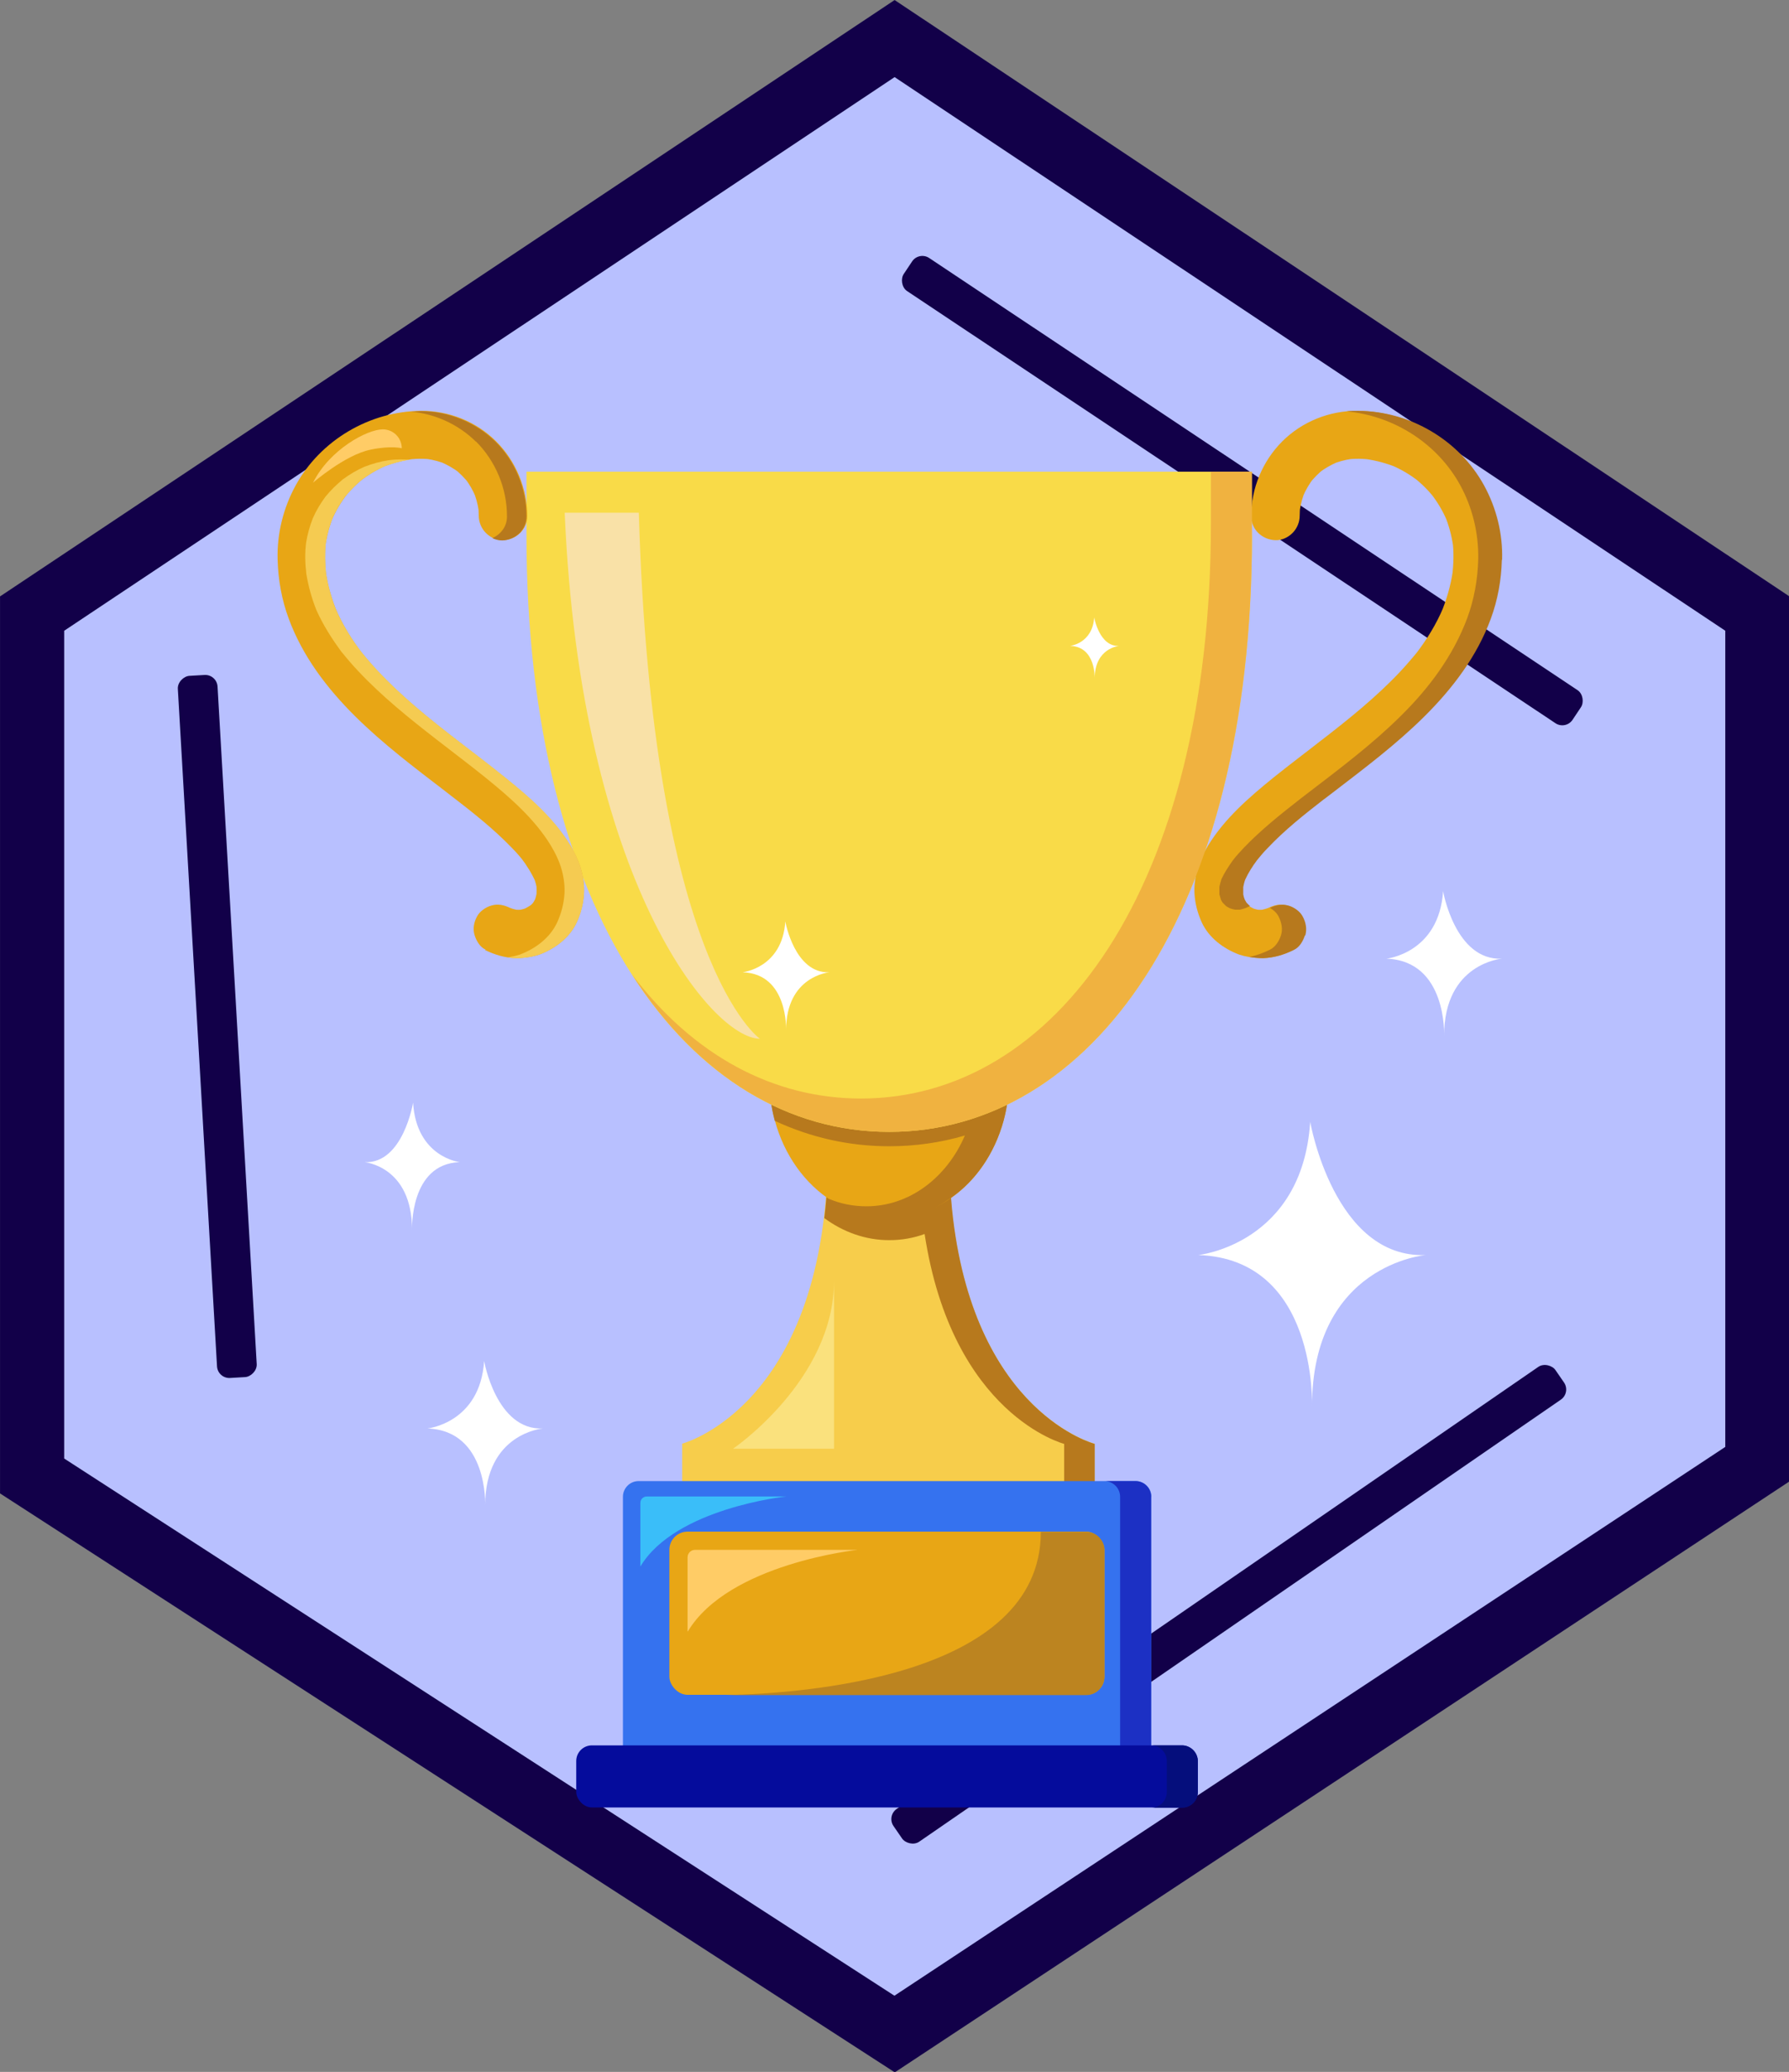 <?xml version="1.0" encoding="UTF-8" standalone="no"?>
<svg
   id="Layer_1"
   data-name="Layer 1"
   viewBox="0 0 68.41 79.214"
   version="1.1"
   width="18.1mm"
   height="20.959mm"
   xmlns="http://www.w3.org/2000/svg"
   xmlns:svg="http://www.w3.org/2000/svg">
  <rect x="0" y="0" width="68.41" height="79.214" fill="#808080" stroke="none"/>
  <defs
     id="defs1">
    <style
       id="style1">
      .cls-1 {
        fill: #b8c0ff;
        stroke: #120049;
        stroke-miterlimit: 10;
        stroke-width: 2.5px;
      }

      .cls-2 {
        fill: #f9e1a7;
      }

      .cls-3 {
        fill: #f9db48;
      }

      .cls-4 {
        fill: #f7cd4b;
      }

      .cls-5 {
        fill: #050e7c;
      }

      .cls-6 {
        fill: #050c9c;
      }

      .cls-7 {
        fill: #e8a615;
      }

      .cls-8 {
        fill: #fff;
      }

      .cls-9 {
        fill: #f5cb51;
      }

      .cls-10 {
        fill: #fc6;
      }

      .cls-11 {
        fill: #fae17d;
      }

      .cls-12 {
        fill: #f0b240;
      }

      .cls-13 {
        fill: #b7791d;
      }

      .cls-14 {
        fill: #bc8420;
      }

      .cls-15 {
        fill: #120049;
      }

      .cls-16 {
        fill: #1c30c4;
      }

      .cls-17 {
        fill: #3572ef;
      }

      .cls-18 {
        fill: #3abef9;
      }
    </style>
  </defs>
  <g
     id="g30"
     transform="matrix(0.981,0,0,0.981,-5.237,0.493)">
    <polygon
       class="cls-1"
       points="6.59,23.41 6.59,57.02 40.21,78.77 73.84,56.56 73.84,23.41 40.21,1 "
       id="polygon1" />
    <path
       class="cls-15"
       d="m 12.77,26.39 c 0.18,3.42 0.36,6.84 0.54,10.26 0.18,3.4 0.36,6.8 0.54,10.21 0.1,1.92 0.2,3.84 0.3,5.76 0,0.18 0.15,0.34 0.34,0.34 0.18,0 0.35,-0.15 0.34,-0.34 -0.18,-3.42 -0.36,-6.84 -0.54,-10.26 -0.18,-3.42 -0.36,-6.8 -0.54,-10.21 -0.1,-1.92 -0.2,-3.84 -0.3,-5.76 0,-0.18 -0.15,-0.34 -0.34,-0.34 -0.18,0 -0.35,0.15 -0.34,0.34 z"
       id="path1" />
    <path
       class="cls-15"
       d="m 40.77,70.73 c 1.63,-1.1 3.27,-2.21 4.9,-3.31 1.63,-1.1 3.27,-2.21 4.9,-3.31 1.63,-1.1 3.25,-2.2 4.88,-3.3 1.63,-1.1 3.27,-2.21 4.9,-3.31 1.63,-1.1 3.27,-2.21 4.9,-3.31 0.2,-0.14 0.4,-0.27 0.6,-0.41 0.15,-0.1 0.22,-0.3 0.12,-0.46 -0.09,-0.15 -0.31,-0.22 -0.46,-0.12 -1.63,1.1 -3.27,2.21 -4.9,3.31 -1.63,1.1 -3.27,2.21 -4.9,3.31 -1.63,1.1 -3.25,2.2 -4.88,3.3 -1.63,1.1 -3.27,2.21 -4.9,3.31 -1.63,1.1 -3.27,2.21 -4.9,3.31 -0.2,0.14 -0.4,0.27 -0.6,0.41 -0.15,0.1 -0.22,0.3 -0.12,0.46 0.09,0.15 0.31,0.22 0.46,0.12 z"
       id="path2" />
    <path
       class="cls-8"
       d="m 52.05,48.41 c 0,0 4.05,-0.42 4.36,-5.19 0,0 0.93,5.34 4.51,5.19 0,0 -4.44,0.36 -4.44,5.91 0,0 0.23,-5.76 -4.44,-5.91 z"
       id="path3" />
    <path
       class="cls-8"
       d="m 22,55.17 c 0,0 2.05,-0.21 2.21,-2.63 0,0 0.47,2.71 2.29,2.63 0,0 -2.25,0.18 -2.25,3 0,0 0.12,-2.92 -2.25,-3 z"
       id="path4" />
    <path
       class="cls-8"
       d="m 59.38,36.86 c 0,0 2.05,-0.21 2.21,-2.63 0,0 0.47,2.71 2.29,2.63 0,0 -2.25,0.18 -2.25,3 0,0 0.12,-2.92 -2.25,-3 z"
       id="path5" />
    <rect
       class="cls-15"
       x="37.57"
       y="61.25"
       width="31.33"
       height="1.55"
       rx="0.48"
       ry="0.48"
       transform="rotate(-34.56,53.229,62.022)"
       id="rect5" />
    <rect
       class="cls-15"
       x="38.11"
       y="17.84"
       width="31.33"
       height="1.55"
       rx="0.48"
       ry="0.48"
       transform="rotate(-146.32,53.77,18.618)"
       id="rect6" />
    <rect
       class="cls-15"
       x="0.1"
       y="38.72"
       width="27.41"
       height="1.55"
       rx="0.48"
       ry="0.48"
       transform="rotate(86.69,13.803,39.5)"
       id="rect7" />
    <g
       id="g27">
      <path
         class="cls-4"
         d="m 48,57.77 v -2.01 c 0,0 -5.68,-1.46 -5.68,-11.55 h -4.71 c 0,10.08 -5.68,11.55 -5.68,11.55 v 2.01 h 16.06 z"
         id="path7" />
      <path
         class="cls-13"
         d="m 42.41,46.19 c 0.02,0.28 0.05,0.55 0.08,0.81 0.92,7.59 5.52,8.77 5.52,8.77 v 2.01 h -1.19 v -2.01 c 0,0 -4.36,-1.12 -5.44,-8.18 -0.44,0.16 -0.9,0.24 -1.38,0.24 -0.93,0 -1.8,-0.32 -2.53,-0.86 0.03,-0.26 0.06,-0.53 0.08,-0.81 z"
         id="path8" />
      <path
         class="cls-7"
         d="m 44.67,41.55 c 0,2.99 -2.09,5.41 -4.67,5.41 -2.58,0 -4.67,-2.42 -4.67,-5.41 z"
         id="path9" />
      <path
         class="cls-13"
         d="m 44.67,41.55 c 0,0.55 -0.07,1.1 -0.21,1.62 -0.35,1.27 -1.08,2.34 -2.05,3.01 -0.7,0.49 -1.53,0.91 -2.41,0.91 -0.88,0 -1.72,-0.34 -2.37,-0.88 0.46,0.2 0.96,0.3 1.48,0.3 1.69,0 3.14,-1.13 3.84,-2.76 -0.95,0.28 -1.94,0.42 -2.95,0.42 -1.56,0 -3.06,-0.34 -4.46,-0.99 -0.14,-0.51 -0.21,-1.06 -0.21,-1.62 h 9.34 z"
         id="path10" />
      <path
         class="cls-3"
         d="m 54.14,20.36 c 0,14.79 -6.33,23.25 -14.14,23.25 -7.81,0 -14.14,-8.46 -14.14,-23.25 v -2.48 h 28.27 v 2.48 z"
         id="path11" />
      <path
         class="cls-7"
         d="m 24.24,36.52 c 0.39,0.19 0.76,0.3 1.19,0.32 0.19,0 0.38,-0.02 0.57,-0.05 0.12,-0.02 0.24,-0.05 0.36,-0.09 0.61,-0.23 1.18,-0.65 1.46,-1.26 0.16,-0.36 0.25,-0.7 0.28,-1.09 0.02,-0.31 -0.02,-0.63 -0.1,-0.93 -0.09,-0.34 -0.25,-0.67 -0.43,-0.97 -0.64,-1.05 -1.6,-1.88 -2.55,-2.65 -0.66,-0.53 -1.33,-1.03 -1.99,-1.55 l 0.19,0.15 C 22.12,27.55 21.03,26.68 20.08,25.67 19.82,25.39 19.57,25.1 19.33,24.8 l 0.15,0.19 C 19.05,24.43 18.67,23.82 18.4,23.17 l 0.09,0.22 c -0.22,-0.53 -0.38,-1.08 -0.46,-1.65 l 0.03,0.25 C 18,21.5 17.98,21.01 18.05,20.52 l -0.03,0.25 c 0.06,-0.41 0.17,-0.82 0.33,-1.2 l -0.09,0.22 c 0.16,-0.38 0.37,-0.73 0.62,-1.05 l -0.15,0.19 c 0.24,-0.31 0.52,-0.59 0.83,-0.83 l -0.19,0.15 c 0.32,-0.25 0.67,-0.46 1.05,-0.62 l -0.22,0.09 c 0.39,-0.16 0.79,-0.27 1.2,-0.33 l -0.25,0.03 c 0.35,-0.05 0.71,-0.06 1.07,-0.01 l -0.25,-0.03 c 0.27,0.04 0.54,0.11 0.79,0.22 l -0.22,-0.09 c 0.25,0.11 0.48,0.24 0.69,0.4 l -0.19,-0.15 c 0.22,0.17 0.41,0.37 0.58,0.58 l -0.15,-0.19 c 0.16,0.21 0.3,0.45 0.4,0.69 l -0.09,-0.22 c 0.11,0.25 0.18,0.52 0.22,0.79 l -0.03,-0.25 c 0.02,0.15 0.03,0.29 0.03,0.44 0,0.24 0.1,0.49 0.28,0.67 0.18,0.18 0.43,0.29 0.67,0.28 0.51,-0.02 0.94,-0.41 0.94,-0.94 0,-1.08 -0.44,-2.14 -1.21,-2.91 -0.77,-0.77 -1.84,-1.2 -2.92,-1.19 -2.01,0.01 -3.93,1.14 -4.9,2.91 -0.48,0.88 -0.73,1.88 -0.7,2.89 0.02,0.78 0.16,1.56 0.43,2.29 0.54,1.47 1.49,2.72 2.6,3.82 1.08,1.07 2.3,1.99 3.5,2.91 0.14,0.11 0.27,0.21 0.41,0.32 L 22.91,30.5 c 0.83,0.64 1.66,1.29 2.38,2.04 0.18,0.18 0.34,0.37 0.5,0.57 l -0.15,-0.19 c 0.23,0.3 0.43,0.62 0.58,0.96 l -0.09,-0.22 c 0.07,0.17 0.12,0.34 0.14,0.52 l -0.03,-0.25 c 0.02,0.18 0.02,0.36 0,0.54 l 0.03,-0.25 c -0.02,0.16 -0.06,0.31 -0.12,0.45 l 0.09,-0.22 c -0.05,0.12 -0.12,0.24 -0.2,0.34 l 0.15,-0.19 c -0.09,0.11 -0.18,0.2 -0.29,0.28 l 0.19,-0.15 c -0.11,0.08 -0.23,0.15 -0.36,0.21 l 0.22,-0.09 c -0.14,0.06 -0.28,0.1 -0.42,0.12 l 0.25,-0.03 c -0.16,0.02 -0.31,0.02 -0.46,0 l 0.25,0.03 C 25.41,34.95 25.26,34.9 25.12,34.84 l 0.22,0.09 c 0,0 -0.08,-0.03 -0.12,-0.05 -0.23,-0.11 -0.47,-0.17 -0.73,-0.09 -0.22,0.06 -0.46,0.23 -0.56,0.43 -0.12,0.22 -0.17,0.48 -0.09,0.73 0.07,0.22 0.21,0.46 0.43,0.56 v 0 z"
         id="path12" />
      <path
         class="cls-13"
         d="m 23.89,16.71 c -0.68,-0.67 -1.59,-1.09 -2.54,-1.17 0.13,0 0.25,-0.01 0.38,-0.02 1.08,0 2.15,0.43 2.92,1.19 0.77,0.76 1.21,1.83 1.21,2.91 0,0.53 -0.43,0.92 -0.94,0.94 -0.13,0 -0.26,-0.03 -0.39,-0.09 0.33,-0.15 0.58,-0.46 0.57,-0.86 0,-1.08 -0.44,-2.14 -1.21,-2.91 z"
         id="path13" />
      <path
         class="cls-9"
         d="m 28.1,34.35 c -0.03,0.4 -0.11,0.73 -0.28,1.09 -0.28,0.61 -0.85,1.03 -1.46,1.26 -0.12,0.04 -0.24,0.07 -0.36,0.09 -0.19,0.03 -0.38,0.06 -0.57,0.05 -0.1,0 -0.2,-0.02 -0.3,-0.03 0.04,0 0.07,-0.01 0.11,-0.02 0.12,-0.02 0.24,-0.05 0.36,-0.09 0.61,-0.23 1.18,-0.65 1.46,-1.26 0.16,-0.36 0.25,-0.7 0.28,-1.09 0.02,-0.31 -0.02,-0.63 -0.1,-0.93 C 27.15,33.08 26.99,32.75 26.81,32.45 26.17,31.4 25.21,30.57 24.26,29.8 23.64,29.3 23,28.82 22.37,28.33 21.3,27.5 20.24,26.65 19.31,25.66 c -0.23,-0.24 -0.45,-0.5 -0.66,-0.76 0.02,0.03 0.04,0.05 0.06,0.08 -0.05,-0.06 -0.1,-0.13 -0.15,-0.19 0.03,0.04 0.06,0.07 0.09,0.11 -0.38,-0.51 -0.72,-1.05 -0.98,-1.63 -0.18,-0.45 -0.31,-0.92 -0.39,-1.4 -0.05,-0.41 -0.06,-0.82 -0.01,-1.22 0.05,-0.32 0.14,-0.64 0.26,-0.95 0.13,-0.3 0.3,-0.58 0.49,-0.84 0.2,-0.25 0.43,-0.47 0.68,-0.68 0.26,-0.19 0.54,-0.36 0.84,-0.49 0.31,-0.12 0.63,-0.21 0.96,-0.26 0.27,-0.03 0.54,-0.04 0.8,-0.01 -0.04,0 -0.08,-0.01 -0.11,-0.02 0.05,0 0.09,0.01 0.14,0.02 0.02,0 0.04,0 0.05,0 -0.02,0 -0.03,0 -0.05,0 0,0 0.01,0 0.02,0 0,0 0,0 0,0 0,0 0,0 -0.01,0 -0.02,0 -0.05,0 -0.07,0 -0.33,0.05 -0.65,0.14 -0.96,0.26 -0.3,0.13 -0.58,0.3 -0.84,0.49 -0.25,0.2 -0.47,0.43 -0.68,0.68 -0.19,0.26 -0.36,0.54 -0.49,0.84 -0.12,0.31 -0.21,0.63 -0.26,0.96 -0.04,0.41 -0.03,0.82 0.01,1.22 0.08,0.48 0.21,0.95 0.39,1.4 0.26,0.58 0.59,1.13 0.98,1.63 0,0 0,0 0,0 0.21,0.26 0.43,0.52 0.66,0.76 0.91,0.97 1.96,1.82 3.01,2.63 0.65,0.5 1.3,0.99 1.93,1.5 0.95,0.76 1.91,1.59 2.55,2.65 0.18,0.3 0.34,0.63 0.43,0.97 0.08,0.3 0.12,0.62 0.1,0.93 z"
         id="path14" />
      <path
         class="cls-7"
         d="m 55.76,36.52 c -0.39,0.19 -0.76,0.3 -1.19,0.32 -0.19,0 -0.38,-0.02 -0.57,-0.05 -0.12,-0.02 -0.24,-0.05 -0.36,-0.09 -0.61,-0.23 -1.18,-0.65 -1.46,-1.26 -0.16,-0.36 -0.25,-0.7 -0.28,-1.09 -0.02,-0.31 0.02,-0.63 0.1,-0.93 0.09,-0.34 0.25,-0.67 0.43,-0.97 0.64,-1.05 1.6,-1.88 2.55,-2.65 0.66,-0.53 1.33,-1.03 1.99,-1.55 l -0.19,0.15 c 1.1,-0.85 2.19,-1.72 3.14,-2.73 0.26,-0.28 0.51,-0.57 0.75,-0.87 l -0.15,0.19 c 0.43,-0.56 0.81,-1.17 1.08,-1.82 l -0.09,0.22 c 0.22,-0.53 0.38,-1.08 0.46,-1.65 l -0.03,0.25 C 62,21.5 62.02,21.01 61.95,20.52 l 0.03,0.25 c -0.06,-0.41 -0.17,-0.82 -0.33,-1.2 l 0.09,0.22 c -0.16,-0.38 -0.37,-0.73 -0.62,-1.05 l 0.15,0.19 C 61.03,18.62 60.75,18.34 60.44,18.1 l 0.19,0.15 C 60.31,18 59.96,17.79 59.58,17.63 l 0.22,0.09 c -0.39,-0.16 -0.79,-0.27 -1.2,-0.33 l 0.25,0.03 C 58.5,17.37 58.14,17.36 57.78,17.41 l 0.25,-0.03 c -0.27,0.04 -0.54,0.11 -0.79,0.22 l 0.22,-0.09 c -0.25,0.11 -0.48,0.24 -0.69,0.4 l 0.19,-0.15 c -0.22,0.17 -0.41,0.37 -0.58,0.58 l 0.15,-0.19 c -0.16,0.21 -0.3,0.45 -0.4,0.69 l 0.09,-0.22 c -0.11,0.25 -0.18,0.52 -0.22,0.79 l 0.03,-0.25 C 56.01,19.31 56,19.45 56,19.6 c 0,0.24 -0.1,0.49 -0.28,0.67 -0.18,0.18 -0.43,0.29 -0.67,0.28 -0.51,-0.02 -0.94,-0.41 -0.94,-0.94 0,-1.08 0.44,-2.14 1.21,-2.91 0.77,-0.77 1.84,-1.2 2.92,-1.19 2.01,0.01 3.93,1.14 4.9,2.91 0.48,0.88 0.73,1.88 0.7,2.89 -0.02,0.78 -0.16,1.56 -0.43,2.29 -0.54,1.47 -1.49,2.72 -2.6,3.82 -1.11,1.1 -2.3,1.99 -3.5,2.91 -0.14,0.11 -0.27,0.21 -0.41,0.32 l 0.19,-0.15 c -0.83,0.64 -1.66,1.29 -2.38,2.04 -0.18,0.18 -0.34,0.37 -0.5,0.57 l 0.15,-0.19 c -0.23,0.3 -0.43,0.62 -0.58,0.96 l 0.09,-0.22 C 53.8,33.83 53.75,34 53.73,34.18 l 0.03,-0.25 c -0.02,0.18 -0.02,0.36 0,0.54 l -0.03,-0.25 c 0.02,0.16 0.06,0.31 0.12,0.45 l -0.09,-0.22 c 0.05,0.12 0.12,0.24 0.2,0.34 L 53.81,34.6 c 0.09,0.11 0.18,0.2 0.29,0.28 l -0.19,-0.15 c 0.11,0.08 0.23,0.15 0.36,0.21 l -0.22,-0.09 c 0.14,0.06 0.28,0.1 0.42,0.12 l -0.25,-0.03 c 0.16,0.02 0.31,0.02 0.46,0 l -0.25,0.03 c 0.16,-0.02 0.31,-0.07 0.45,-0.13 l -0.22,0.09 c 0,0 0.08,-0.03 0.12,-0.05 0.23,-0.11 0.47,-0.17 0.73,-0.09 0.22,0.06 0.46,0.23 0.56,0.43 0.12,0.22 0.17,0.48 0.09,0.73 -0.07,0.22 -0.21,0.46 -0.43,0.56 v 0 z"
         id="path15" />
      <path
         class="cls-12"
         d="m 54.14,17.88 v 2.48 c 0,14.79 -6.33,23.25 -14.14,23.25 -3.92,0 -7.47,-2.14 -10.03,-6.14 2.39,3.16 5.51,4.84 8.93,4.84 7.54,0 13.64,-8.17 13.64,-22.44 v -1.99 z"
         id="path16" />
      <path
         class="cls-13"
         d="m 56.2,35.96 c -0.07,0.22 -0.21,0.46 -0.43,0.56 -0.39,0.19 -0.76,0.3 -1.19,0.32 -0.18,0 -0.37,-0.02 -0.55,-0.05 0.28,-0.05 0.54,-0.15 0.81,-0.28 0.22,-0.11 0.36,-0.34 0.43,-0.56 0.08,-0.24 0.02,-0.51 -0.09,-0.73 -0.07,-0.14 -0.2,-0.26 -0.34,-0.34 0,0 0,0 0,0 0.23,-0.11 0.47,-0.16 0.72,-0.09 0.22,0.06 0.46,0.23 0.56,0.43 0.12,0.22 0.17,0.48 0.1,0.73 z"
         id="path17" />
      <path
         class="cls-13"
         d="m 63.88,21.32 c -0.02,0.78 -0.16,1.56 -0.43,2.29 -0.54,1.47 -1.49,2.72 -2.6,3.82 -1.08,1.07 -2.3,1.99 -3.5,2.91 -0.13,0.1 -0.25,0.19 -0.38,0.29 0,0 0,0 0,0 -0.01,0 -0.02,0.02 -0.03,0.02 -0.76,0.59 -1.53,1.2 -2.19,1.9 -0.15,0.15 -0.29,0.32 -0.42,0.48 -0.17,0.23 -0.33,0.48 -0.45,0.74 0,0 0,0 0,0 -0.04,0.1 -0.06,0.2 -0.08,0.3 0,0.1 0,0.19 0,0.28 0.01,0.07 0.03,0.14 0.06,0.21 0.02,0.04 0.05,0.08 0.07,0.12 0.04,0.04 0.08,0.08 0.12,0.12 0,0 0.02,0.01 0.02,0.01 0,0 0,0 0,0 0,0 0,0 0,0 -0.05,0.02 -0.11,0.04 -0.16,0.07 -0.08,0.03 -0.16,0.05 -0.24,0.07 -0.06,0 -0.13,0 -0.19,0 C 53.42,34.94 53.36,34.92 53.29,34.9 53.23,34.87 53.17,34.84 53.12,34.8 53.08,34.76 53.04,34.72 53,34.68 52.97,34.64 52.95,34.6 52.93,34.56 c -0.02,-0.07 -0.04,-0.14 -0.06,-0.21 0,-0.1 0,-0.19 0,-0.29 0.02,-0.1 0.05,-0.2 0.08,-0.3 0,0 0,0 0,0 0.12,-0.26 0.28,-0.5 0.45,-0.74 0.13,-0.17 0.28,-0.33 0.42,-0.48 0.68,-0.71 1.45,-1.32 2.23,-1.93 0.13,-0.1 0.25,-0.19 0.38,-0.29 1.2,-0.92 2.42,-1.84 3.5,-2.91 1.11,-1.09 2.05,-2.35 2.6,-3.82 0.27,-0.73 0.41,-1.52 0.43,-2.29 0.02,-1.01 -0.22,-2.01 -0.7,-2.89 -0.89,-1.63 -2.59,-2.71 -4.43,-2.88 0.15,-0.02 0.31,-0.02 0.46,-0.02 2.01,0.01 3.93,1.14 4.9,2.91 0.48,0.88 0.73,1.88 0.7,2.89 z"
         id="path18" />
      <path
         class="cls-17"
         d="M 50.21,57.83 V 68.44 H 29.62 V 57.83 c 0,-0.33 0.27,-0.61 0.61,-0.61 h 19.38 c 0.33,0 0.61,0.27 0.61,0.61 z"
         id="path19" />
      <path
         class="cls-16"
         d="M 50.21,57.83 V 68.44 H 49 V 57.83 c 0,-0.33 -0.27,-0.61 -0.61,-0.61 h 1.21 c 0.33,0 0.61,0.27 0.61,0.61 z"
         id="path20" />
      <rect
         class="cls-6"
         x="27.8"
         y="67.52"
         width="24.23"
         height="2.42"
         rx="0.61"
         ry="0.61"
         id="rect20" />
      <path
         class="cls-5"
         d="m 52.03,68.13 v 1.21 c 0,0.33 -0.27,0.61 -0.61,0.61 h -1.21 c 0.33,0 0.61,-0.27 0.61,-0.61 v -1.21 c 0,-0.33 -0.27,-0.61 -0.61,-0.61 h 1.21 c 0.33,0 0.61,0.27 0.61,0.61 z"
         id="path21" />
      <path
         class="cls-18"
         d="m 30.3,60.55 v -2.48 c 0,-0.14 0.11,-0.25 0.25,-0.25 h 5.43 c 0,0 -4.32,0.45 -5.68,2.73 z"
         id="path22" />
      <path
         class="cls-2"
         d="m 34.96,39.98 c -1.85,0 -6.99,-6.1 -7.61,-20.5 h 2.89 c 0.51,17.62 4.72,20.5 4.72,20.5 z"
         id="path23" />
      <path
         class="cls-11"
         d="m 33.91,55.96 c 0,0 3.94,-2.68 3.94,-6.56 v 6.56 z"
         id="path24" />
      <path
         class="cls-10"
         d="m 21.01,16.97 v 0 c 0,0 -0.4,-0.12 -1.22,0.05 -1,0.2 -2.25,1.29 -2.25,1.29 0.64,-1.29 2.11,-2.08 2.72,-2.08 v 0 c 0.41,0 0.74,0.33 0.74,0.74 z"
         id="path25" />
      <rect
         class="cls-7"
         x="31.43"
         y="59.19"
         width="16.96"
         height="6.36"
         rx="0.71"
         ry="0.71"
         id="rect25" />
      <path
         class="cls-14"
         d="m 48.39,59.9 v 4.95 c 0,0.39 -0.32,0.71 -0.71,0.71 H 33.65 C 36.5,65.5 45.91,64.9 45.91,59.2 h 1.77 c 0.39,0 0.71,0.32 0.71,0.71 z"
         id="path26" />
      <path
         class="cls-10"
         d="m 32.14,63.08 v -2.89 c 0,-0.16 0.13,-0.29 0.29,-0.29 h 6.34 c 0,0 -5.03,0.53 -6.62,3.18 z"
         id="path27" />
    </g>
    <path
       class="cls-8"
       d="m 34.28,37.39 c 0,0 1.55,-0.16 1.67,-1.98 0,0 0.36,2.04 1.72,1.98 0,0 -1.69,0.14 -1.69,2.26 0,0 0.09,-2.2 -1.69,-2.26 z"
       id="path28" />
    <path
       class="cls-8"
       d="m 47.05,24.67 c 0,0 0.87,-0.09 0.94,-1.11 0,0 0.2,1.15 0.97,1.11 0,0 -0.95,0.08 -0.95,1.27 0,0 0.05,-1.24 -0.95,-1.27 z"
       id="path29" />
    <path
       class="cls-8"
       d="m 23.26,44.79 c 0,0 -1.69,-0.19 -1.82,-2.32 0,0 -0.39,2.39 -1.89,2.32 0,0 1.85,0.16 1.85,2.64 0,0 -0.1,-2.57 1.85,-2.64 z"
       id="path30" />
  </g>
</svg>
